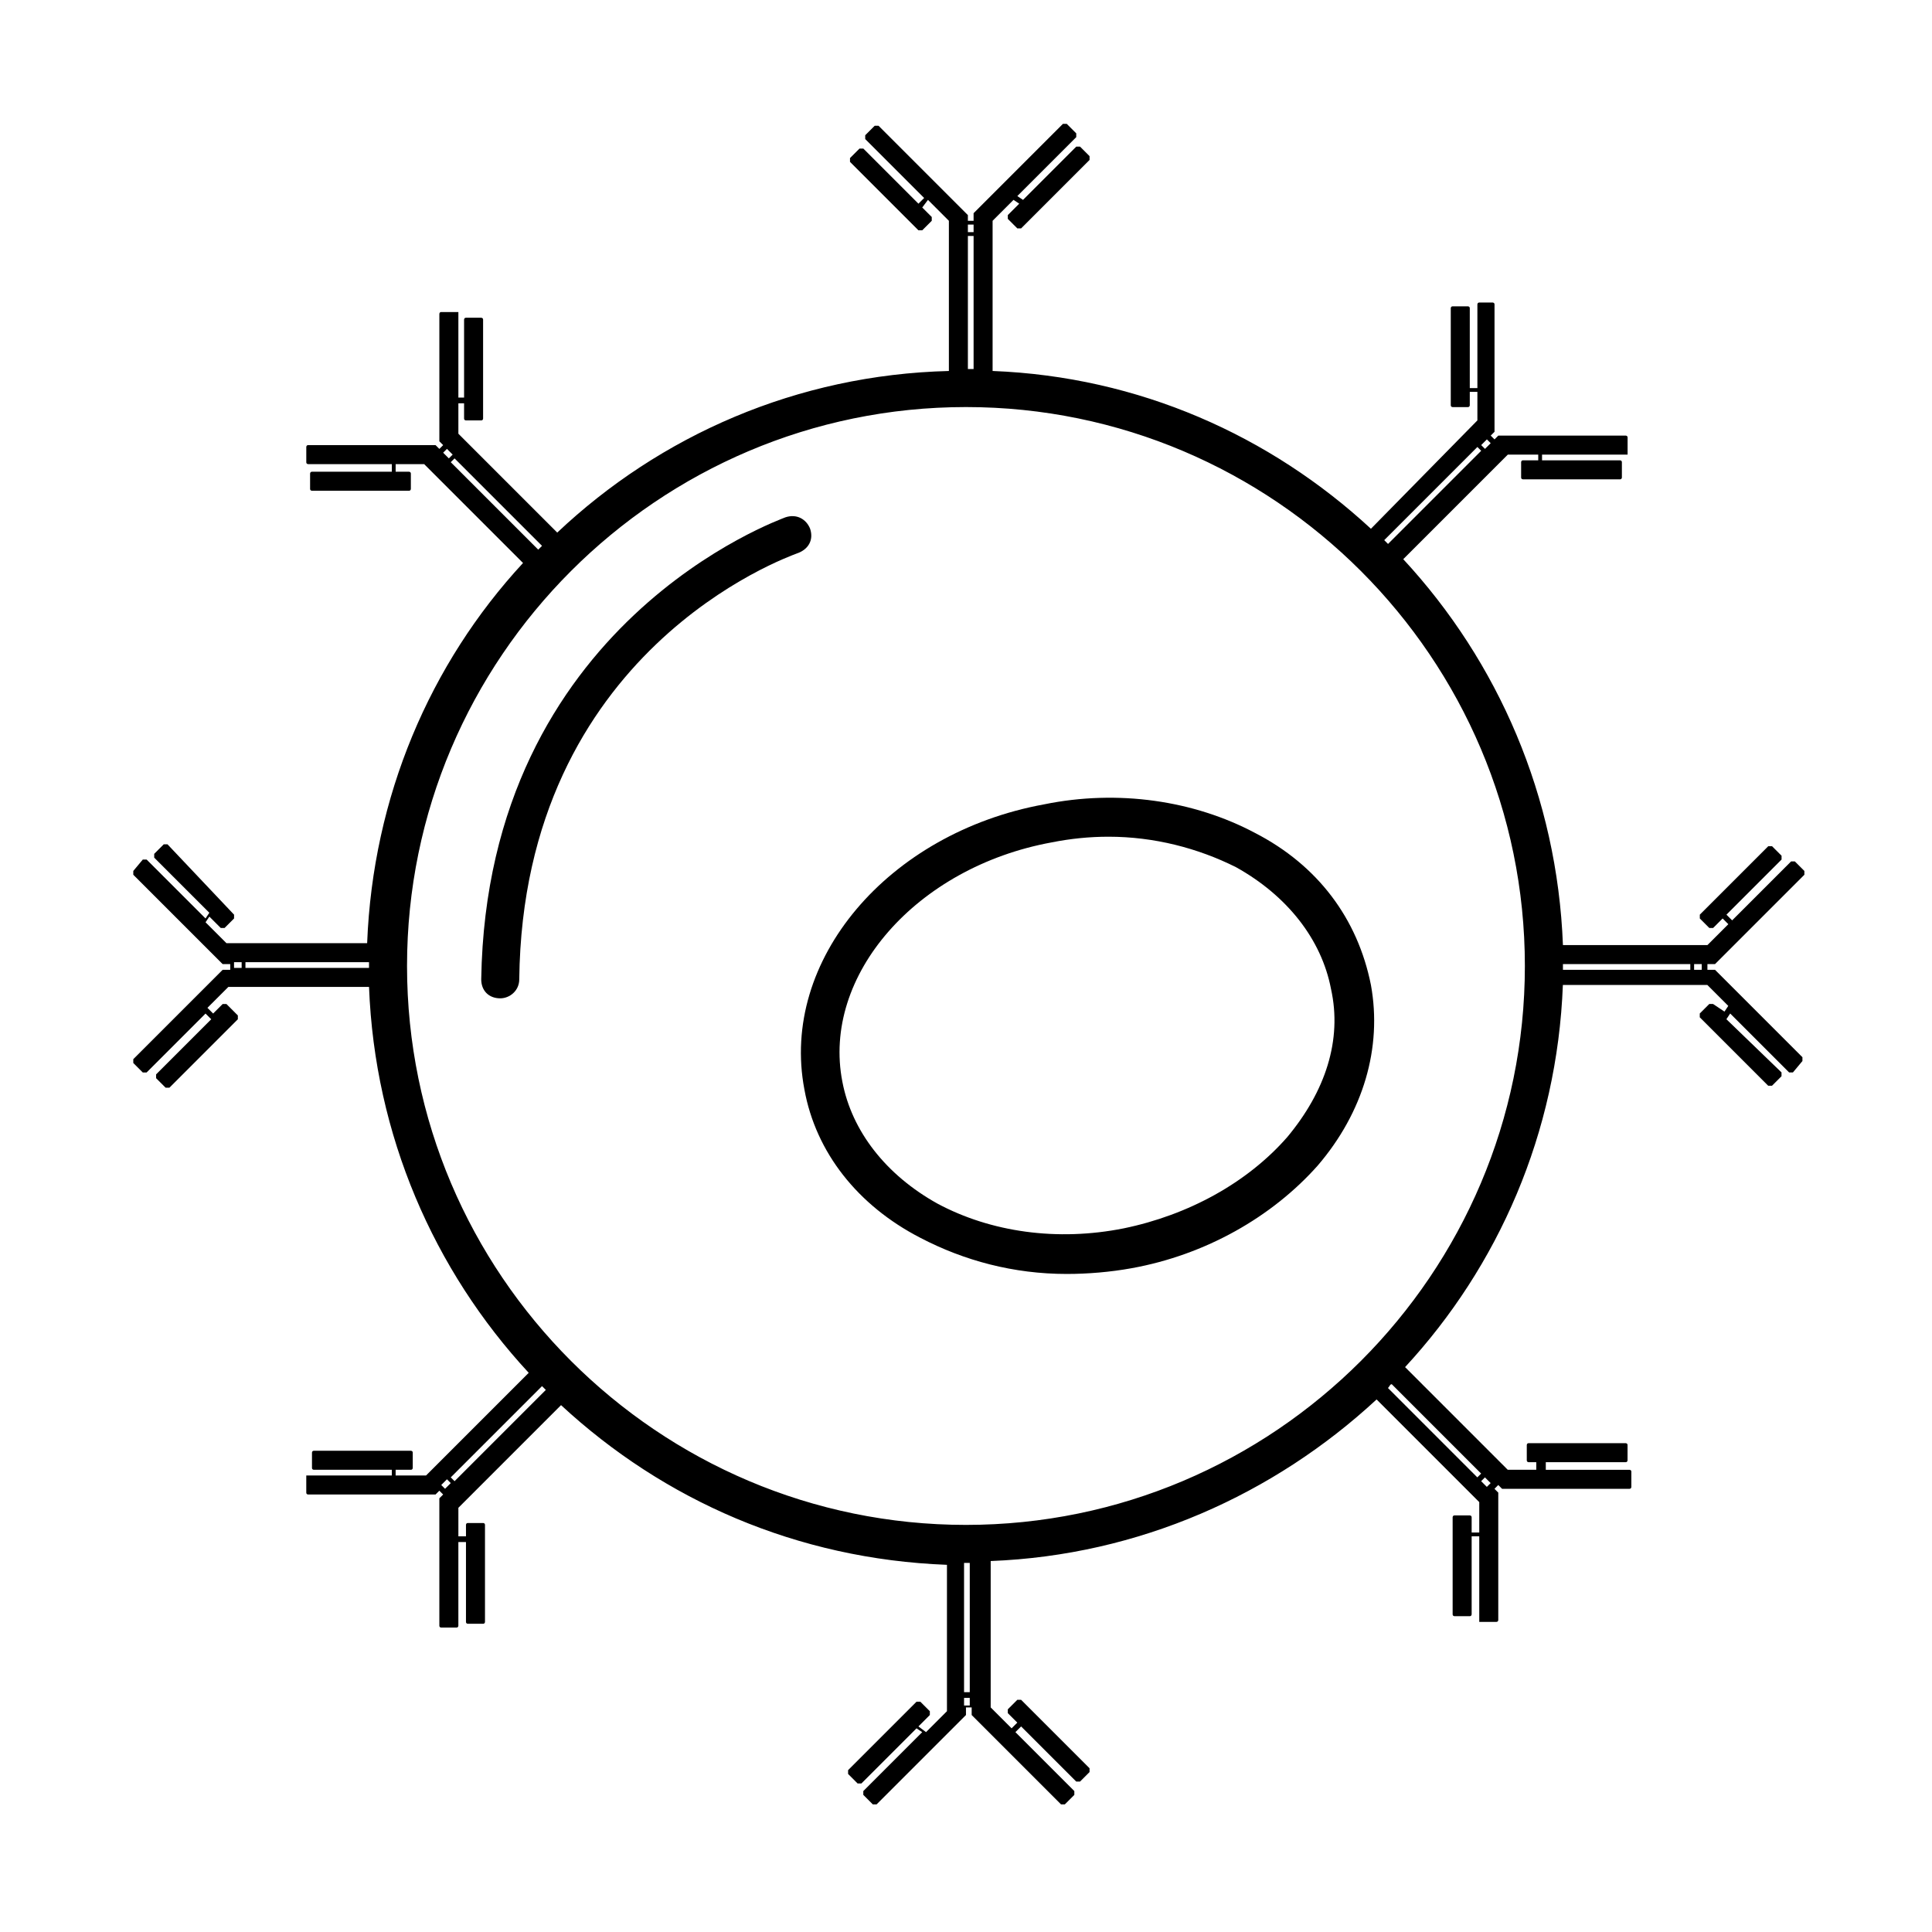 <?xml version="1.0" encoding="UTF-8"?>
<!-- Uploaded to: ICON Repo, www.svgrepo.com, Generator: ICON Repo Mixer Tools -->
<svg fill="#000000" width="800px" height="800px" version="1.1" viewBox="144 144 512 512" xmlns="http://www.w3.org/2000/svg">
 <g>
  <path d="m598.5 401.01c-0.504 0-0.504 0 0 0h-2.016v-1.512h1.512 0.504l23.68-23.68v-0.504-0.504l-2.519-2.519h-1.008l-15.617 15.617-1.512-1.512 14.609-14.609v-0.504-0.504l-2.519-2.519h-1.008l-18.137 18.137v1.008l2.519 2.519h0.504 0.504l2.519-2.519 1.512 1.512-5.543 5.543h-38.289c-1.512-39.297-17.129-75.066-42.32-102.27l27.711-27.711h8.062v1.512h-4.031c-0.504 0-0.504 0.504-0.504 0.504v4.031c0 0.504 0.504 0.504 0.504 0.504h25.695c0.504 0 0.504-0.504 0.504-0.504v-4.031c0-0.504-0.504-0.504-0.504-0.504h-20.656v-1.512h22.168 0.504v-0.504-4.031c0-0.504-0.504-0.504-0.504-0.504h-33.25-0.504l-1.008 1.008-1.008-1.008 1.008-1.008v-0.504-33.25c0-0.504-0.504-0.504-0.504-0.504h-3.531c-0.504 0-0.504 0.504-0.504 0.504v22.168h-2.016v-21.16c0-0.504-0.504-0.504-0.504-0.504h-4.031c-0.504 0-0.504 0.504-0.504 0.504v25.695c0 0.504 0.504 0.504 0.504 0.504h4.031c0.504 0 0.504-0.504 0.504-0.504v-3.527h2.016v7.559l-28.215 28.715c-26.703-24.688-61.465-40.305-100.26-41.816v-39.801l5.543-5.543 1.512 1.008-3.023 3.023v1.008l2.519 2.519h0.504 0.504l18.137-18.137v-1.008l-2.519-2.519h-1.008l-14.105 14.109-1.512-1.008 15.617-15.617v-0.504-0.504l-2.519-2.519h-1.008l-23.68 23.68v0.504 1.512h-1.512v-1.512l-23.68-23.68h-1.008l-2.519 2.519v0.504 0.504l15.617 15.617-1.512 1.512-14.609-14.609h-1.008l-2.519 2.519v1.008l18.137 18.137h0.504 0.504l2.519-2.519v-1.008l-2.519-2.519 1.516-2.016 5.543 5.543v39.801c-40.305 1.008-76.578 17.129-103.79 42.824l-26.199-26.199v-8.062h1.512v4.031c0 0.504 0.504 0.504 0.504 0.504h4.031c0.504 0 0.504-0.504 0.504-0.504v-26.199c0-0.504-0.504-0.504-0.504-0.504h-4.031c-0.504 0-0.504 0.504-0.504 0.504v20.656h-1.512v-22.168-0.504h-0.504-4.031c-0.504 0-0.504 0.504-0.504 0.504v33.25 0.504l1.008 1.008-1.008 1.008-1.008-1.008h-0.504-33.25c-0.504 0-0.504 0.504-0.504 0.504v4.031c0 0.504 0.504 0.504 0.504 0.504h22.168v2.016h-21.16c-0.504 0-0.504 0.504-0.504 0.504v4.031c0 0.504 0.504 0.504 0.504 0.504h25.695c0.504 0 0.504-0.504 0.504-0.504v-4.031c0-0.504-0.504-0.504-0.504-0.504h-3.527v-2.016h7.559l26.199 26.199c-24.688 26.703-39.801 61.969-41.312 100.76h-37.281l-5.543-5.543 1.008-1.512 3.023 3.023h0.504 0.504l2.519-2.519v-1.008l-17.637-18.641h-1.008l-2.519 2.519v1.008l14.609 14.609-1.004 1.512-15.617-15.617h-1.008l-2.523 3.023v0.504 0.504l23.68 23.68h0.504 1.512v1.512h-1.512-0.504l-23.68 23.68v0.504 0.504l2.519 2.519h0.504 0.504l15.617-15.617 1.512 1.512-14.609 14.609v1.008l2.519 2.519h0.504 0.504l18.137-18.137v-1.008l-3.023-3.027h-0.504-0.504l-2.519 2.519-1.512-1.512 5.543-5.543h37.281c1.512 39.297 17.133 75.07 42.32 102.27l-27.207 27.207h-8.062v-1.512h4.031c0.504 0 0.504-0.504 0.504-0.504v-4.031c0-0.504-0.504-0.504-0.504-0.504h-25.695c-0.504 0-0.504 0.504-0.504 0.504v4.031c0 0.504 0.504 0.504 0.504 0.504h20.656v1.512h-22.168-0.504v0.504 4.031c0 0.504 0.504 0.504 0.504 0.504h33.25 0.504l1.008-1.008 1.008 1.008-1.008 1.008v0.504 33.25c0 0.504 0.504 0.504 0.504 0.504h4.031c0.504 0 0.504-0.504 0.504-0.504v-22.168h2.016v21.16c0 0.504 0.504 0.504 0.504 0.504h4.031c0.504 0 0.504-0.504 0.504-0.504v-25.695c0-0.504-0.504-0.504-0.504-0.504h-4.031c-0.504 0-0.504 0.504-0.504 0.504l0.004 3.023h-2.016v-7.559l27.207-27.207c27.207 25.191 62.473 40.809 102.27 42.32v38.793l-5.543 5.543-2.016-1.508 3.023-3.023v-1.008l-2.519-2.519h-1.008l-18.137 18.137v1.008l2.519 2.519h0.504 0.504l14.609-14.609 1.512 1.008-15.617 15.617v0.504 0.504l2.519 2.519h0.504 0.504l23.68-23.68v-0.504-1.512h1.512v1.512 0.504l23.68 23.68h0.504 0.504l2.519-2.519v-0.504-0.504l-15.617-15.617 1.512-1.512 14.609 14.609h0.504 0.504l2.519-2.519v-1.008l-18.137-18.137h-1.008l-2.519 2.519v1.008l2.519 2.519-1.512 1.512-5.543-5.543v-38.793c39.297-1.512 75.066-17.633 102.27-42.824l27.207 27.207v8.062h-2.016v-4.031c0-0.504-0.504-0.504-0.504-0.504h-4.031c-0.504 0-0.504 0.504-0.504 0.504v25.695c0 0.504 0.504 0.504 0.504 0.504h4.031c0.504 0 0.504-0.504 0.504-0.504v-20.656h2.016v22.168 0.504h0.504 4.031c0.504 0 0.504-0.504 0.504-0.504v-33.25-0.504l-1.008-1.008 1.008-1.008 1.008 1.008h0.504 33.25c0.504 0 0.504-0.504 0.504-0.504v-4.031c0-0.504-0.504-0.504-0.504-0.504h-22.168v-2.016h21.16c0.504 0 0.504-0.504 0.504-0.504v-4.031c0-0.504-0.504-0.504-0.504-0.504h-25.695c-0.504 0-0.504 0.504-0.504 0.504v4.031c0 0.504 0.504 0.504 0.504 0.504l2.012-0.004v2.016h-7.559l-27.207-27.207c24.688-26.703 40.305-61.969 41.816-101.27h38.289l5.543 5.543-1.008 1.512-3.019-2.016h-1.008l-2.519 2.519v1.008l18.137 18.137h0.504 0.504l2.519-2.519v-0.504-0.504l-14.609-14.105 1.008-1.512 15.617 15.617h0.504 0.504l2.519-3.023v-0.504-0.504zm-6.551-1.512v1.512h-33.754v-1.008-0.504zm1.008 1.512v-1.512h2.016v1.512zm-55.418-138.05-1.008-1.008 1.512-1.512 1.008 1.008zm-2.016-0.504 1.008 1.008-24.688 24.688c-0.504-0.504-0.504-0.504-1.008-1.008zm-133.51-56.93h-1.512v-2.016h1.512zm-1.512 1.008h1.512v35.266h-1.512zm-136.54 57.938-1.008 1.008-1.512-1.512 1.008-1.008zm22.672 25.191-23.176-23.176 1.008-1.008 23.176 23.176s-0.504 0.504-1.008 1.008zm-78.594 109.33v1.512h-2.016v-1.512zm1.008 1.512v-1.512h32.746v1.008 0.504zm53.402 135.52 1.008 1.008-1.512 1.512-1.008-1.008zm2.016 0.504-1.008-1.008 24.184-24.184 1.008 1.008zm135.02 57.434h1.512v2.016h-1.512zm1.512-1.512h-1.512v-34.258h0.504 1.008zm135.52-55.922 1.008-1.008 1.512 1.512-1.008 1.008zm-23.68-25.695 23.68 23.68-1.008 1.008-23.68-23.68c0.504-0.504 0.504-1.008 1.008-1.008zm-112.85 37.281c-81.617 0-148.12-66.504-148.12-148.12 0-81.613 66.504-148.12 148.12-148.12s148.12 66.504 148.12 148.12-66.5 148.12-148.12 148.12z"/>
  <path d="m476.58 364.73c-16.121-8.566-36.273-11.586-55.922-7.559-41.312 7.559-70.031 41.312-63.48 75.57 3.023 16.625 14.105 30.73 30.73 39.297 11.586 6.047 24.688 9.574 38.793 9.574 5.543 0 11.586-0.504 17.129-1.512 19.648-3.527 37.281-13.602 49.375-27.207 12.09-14.105 17.129-31.234 14.105-47.863-3.523-17.629-14.105-31.734-30.73-40.301zm8.562 80.609c-10.578 12.09-26.199 20.656-43.328 24.184-17.633 3.527-35.266 1.008-49.375-6.551-13.602-7.559-22.672-19.145-25.191-32.242-5.543-28.215 19.648-56.93 55.418-63.48 5.039-1.008 10.078-1.512 15.113-1.512 12.09 0 23.68 3.023 33.754 8.062 13.602 7.559 22.672 19.145 25.191 32.242 3.031 13.605-1.504 27.207-11.582 39.297z"/>
  <path d="m358.69 284.12c-1.008-2.519-3.527-4.031-6.551-3.023-1.008 0.504-79.098 27.711-80.609 122.43 0 3.023 2.016 5.039 5.039 5.039 2.519 0 5.039-2.016 5.039-5.039 1.008-87.16 71.039-111.85 73.555-112.85 3.023-1.008 4.535-3.527 3.527-6.551z"/>
 </g>
</svg>